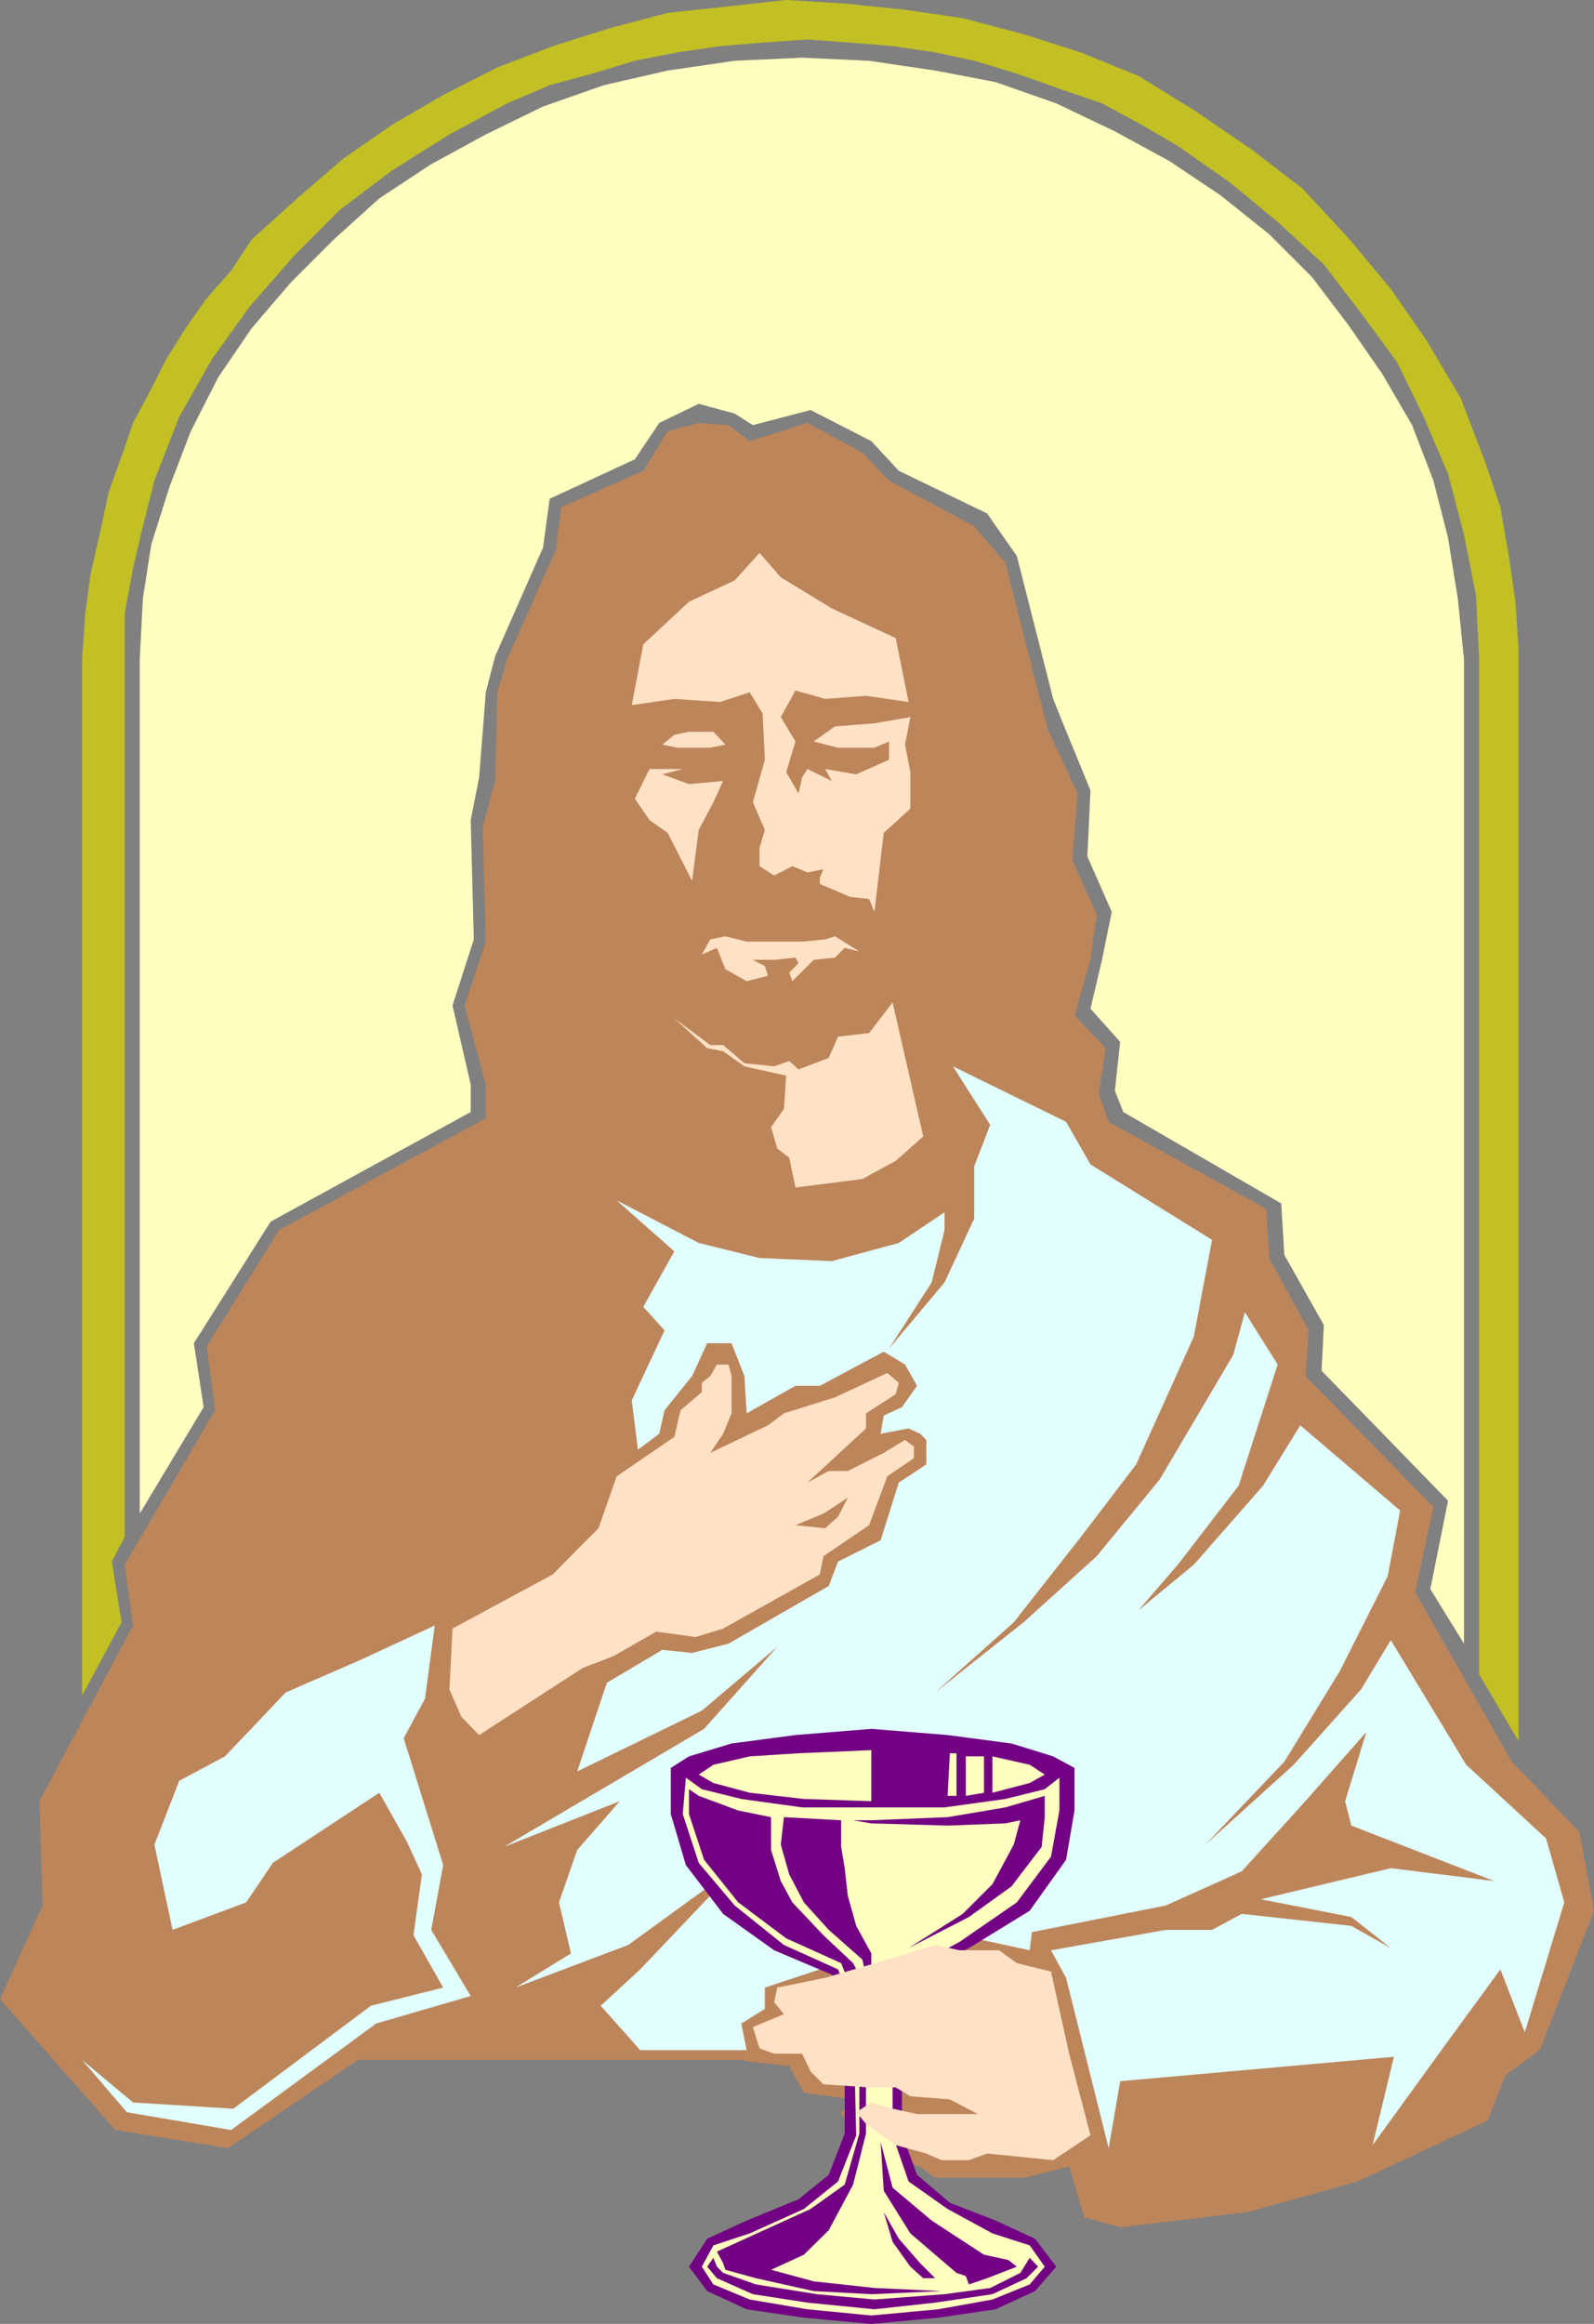 <svg xmlns="http://www.w3.org/2000/svg" width="359.301" height="523.699"><rect width="100%" height="100%" fill="#808080" stroke="none"/><path fill="#c2c024" d="m333.402 377.3 8.899 15.102V146.7l-.7-11.097-1.5-10.301-1.898-11-3.402-10.102-5.5-14.398-7.7-13-8.101-11.7-9.598-11.5-10.3-11.101L282 33.602 269.102 24.8l-12.5-7.7-13-5.3-12.899-4.102L217 4.102l-13-1.903L190.402.801 177.203 0 163.5 1.5l-13 1.402-12.898 3.399-13 4.101-12.5 4.797-12.2 6.203-11.5 6.7L77.301 35.8 67 44.699 56.703 54l-4.601 7-5.5 6.2L41.8 74l-4.3 6.902-3.398 6.7L30 95.3l-2.598 7.5-2.902 8.101-1.898 8.899-2.2 9.601-1.199 8.899-.703 10.3v233.5l8.902-16.5-2.199-13.699 2.899-5.5v-208.1L30 128l2.203-9.398 2.598-10.301 5.601-14.399 7.399-13L56.203 69.2l10.098-11.597L76.6 47.3l11.801-8.899L101.3 30.3l13-7 9.601-4.102 9.598-2.597 9.602-2.903 9.601-1.898 9.598-1.399 9.601-.8 10.098-.7 9.602.7 9.601.8L210.8 11.8l8.8 1.898 9.602 2.903L238.801 20l9.601 3.3 8.899 4.802 8.199 4.8 11.703 8.2L288 50l10.402 9.602 8.399 11 8.101 11 6 12.3 5.5 12.899L330 120.5l2.703 13.7.7 14.402V377.3"/><path fill="#ffffc0" d="m245.8 227.3 2.602-11 2.2-10.8-5.5-12.5.699-14.898L239.6 163l-2.199-5.5-8.199-32.2-6.703-9.6-19.898-9.598-6.2-6.7-13.699-7-13 3.399-4.101-2.602L157.5 91l-8.898 4.3-5.5 8.2-19.2 8.902-1.5 11-10.8 24.5L109.5 156l-1.5 19.2-1.898 9.6.699 26.9L102 226.601l4.102 17.8v6.2L61 275.3l-17.297 27.398 2.2 14.403-14.403 24v-192.5l.703-13.7 1.899-12.203 4.101-13L43 97.2 49.203 85l7.5-11 8.899-10.398L75.203 54 85.5 44.7 97.203 37l12.297-6.7 12.902-6.3 13.7-4.8 14.398-3.298 15.102-2.203L180.8 13l15.101.7 14.899 2.202 13.601 2.598 13.7 4.8 13.199 6.302 12.3 6.699L275.1 44l11 8.8 9.602 9.602 8.2 10.797 7.699 11.102 6.699 11.5 4.8 12.5 3.301 12.898 2.2 13.703 1.398 13.7v221.8l-7.598-12.3 4-19.903-28.5-29.297.5-10.3L289.5 282.8l-.7-11.602-35.597-20.597-1.902-4.801 1.199-11-6.7-7.5"/><path fill="#bd855a" d="m249.902 252.8-2.199-6.3 1.5-10.3-7-7.4 3.598-12.5 1.402-10.1-5.5-12.5 1.2-14.9-6.7-14.398-1.402-5.5-8.2-32.101-7-8.2-19.199-10.3-6-6.301L182 95.3l-13 4.102-4.797-3.601-6.703-.5-7 1.898-5.5 8.903-18.5 8.199-1.2 9.601-11 24.7-2.198 7.398-.5 20-2.801 10.3.699 25.9-4.797 14.402 4.797 17.8V252l-46.598 25.2-16.3 26.202 1.898 14.399-20.398 34.8 1.898 13.7-21.098 39.601.7 23.5L0 450.5 26 480l25.402 4.102 29.301-19.903h85.7l5.5.703 6 .7 3.3 6 11.098 1.5-2.7 2.898 2 4 8.399 6 7.402 2.2 3.399 2.6h19.902L241 488.2l3.402 11.5 8.098 2.202 28.8-3.402 24.7-6.898 29.3-13.7 4.102-10.3 7.7-5.602 12.199-31.398L356 412.8 340.8 397 319 358.8l4.102-19.198-28.801-29.5L295 299.8l-8.898-16.301-.7-11.098-35.5-19.601"/><path fill="#e1ffff" d="m158.203 385.5 17-14.398-16.5 18.5-45.101 26.597 26.101-10.297-9.601 11L126 428.7l2.703 11.5-12.5 7.703 25.399-9.601 25.5-18.5-22.801 24-8.899 8.199 8.899 10h24l-1.2-6 5.301-3.3v-4.798l12.399-4.101 26-9.801 8.8 2.8 12.5 2.7.5-4.098 30.2-6 17.101-7.703 13.7-15.097L308 390.3l-4.797 15.601 1.399 5.5 32.199 12.5L313.5 421l-29.297 7 20.399 4 8.898 7-8.898-5-24.7-2.7-6.699 3.602h-10.402l-25.899 4.598 3.399 6.2 9.601 38.402L252.5 469l61.703-5.5-4.8 19.902 15.8-21.8 13-17.801 5.5 14.199 8.899-29.3-4.102-14.4-18-16.6-17-28.098-6.7 11.097-15.198 17-19.899 18L289.5 397l12.5-20.398 10.8-21.403 2.802-14.797-22.5-19.203-8.399 13.602-15.601 17.8-12.5 10.301 8.898-10.3 13.703-17.801L288 307.5l-7.398-11.8-2.602 9.6-16.598 28.102-14.199 17.297-16.5 14.903-19.902 15.8 17.699-15.8 15.102-19.2 12.5-16.402 13-28.8 4.101-21.798-27.402-17-5.5-9.601-25.5-12.5 8.402 13.199-3.601 9.3v11.802l-6.7 14.398-12.5 14.902L210 289l2.902-11.8v-4l-10.3 6.902-15.102 4.097-16.297-.699-13.703-3.398L139 270.5l13 11.5-7 12.5 4.8 5.3-7.398 15.802 1.399 11.097 4.8-3.597 1.2-5.301 6.199-7.7 3.402-7.402h5.5l2.899 7.403.5 8.398 11-6.2h5.5l14.402-7.698L204 307.5l2.703 4.8-3.402 4.802-4.098 1.898-.703 4.102 6.3-1.2 2.602 1.2 1.399 1.398v5.5l-6.2 4.102-4.101 13-9.598 4.8-2.101 5.5-22.598 13L156 372.5l-6.7-.7-12.5 7.4-6.698 20 28.101-13.7"/><path fill="#720183" d="M218.402 439 206 445l-2.7 7.7v28.1l3.403 9.302 7.399 6.3 10.3 4 8.899 4.098 4.8 6.3-4.8 5.5-8.899 4.102-12.902 1.899-15.098 1.398-15.199-1.398-12.902-1.899-8.899-4.101-4.101-5.5 4.101-6.301 8.899-4.098 11.699-4.8 6.8-5.5 3.602-9.301v-28.102L187.5 445l-13-5.5-11.5-8.2-8.398-11-3.399-11.5v-10.398l4.098-2.601 9.601-2.899L179.301 391l17.101-1.398 17.2 1.398L228 392.902l9.402 2.899 4.801 2.601V408l-1.902 11.102-8.2 11.5L218.403 439"/><path fill="#ffffc0" d="m223.703 503.3-10.101-5.5-8.801-6.198-3.598-10.403v-28.5l3.598-8.898 11.5-6.2 12.902-8.902 7.7-10.297L238.8 408v-7.398l-3.301 2.597-8.898 2.203-13.7 1.899H180.8l-13.7-1.899-8.898-2.203-3.601-2.597-.7 8.199 3.598 11 8.102 9.601 11.101 8.899 12.2 5.5 3.398 8.898.699 28.5-4.098 10.403-7.699 6.199L169 503.3l-8.2 2.7-2.597 4.8 2.598 4 8.199 3.4 13 2.202 14.402 1.399 15.098-1.399 12.203-2.203 8.399-3.398 3.398-4-3.398-4.801-8.399-2.7"/><path fill="#720183" d="m192.3 492.3 2.903-11.5v-28.1l-.8-6.298-2.102-4-6.7-6.3-7-7.403-2.601-4.797-2.2-7V409.5l-7.398-1.5-8.902-3.3-2.2-1.5v5.6l3.403 10.302 7.7 9.597 10.8 8.102 12.399 5.601 4.101 10.297v28.102l-3.3 11.5-7.7 5.5-21.101 9.601L163 510l.5 1.5 6.902 1.902 13 2.899 13 .699 15.801-.7-15.101-.698-13.7-1.5-9.601-2.602 7.402-3.398 5.598-5.5 5.5-10.301"/><path fill="#720183" d="m160.8 508.8.802 2 1.398 1.4 7.402 2.6 13.7 2.2 13 1.2 15.8-1.2 10.301-1.398 6.797-3.403 2.102-3.398 1.898 2-2.598 2.601-7.699 3.598-12.902 1.902-13.7 1.5-15.101-1.5L169.703 517l-8.101-3.598-2.2-2.601 1.399-2m15.902-99.301-.703 6.2 1.902 6.702 3.301 6.297 5.598 6.203 7.601 6.7 2 9.597v-11L193 434l-1.898-6.8-.7-6.2-.8-4.8v-6l-12.899-.7m58.797-4.8v4.8l-.7 6.7-6.8 8.902-9.598 6.898-13.601 7L217 431.3l6.703-6.698 4.797-8.903 1.5-5.5-3.398.703-13 .5-17.2-.5-4.101-.703h4.101l17.2-.699 13-2.2 4.8-1.398 4.098-1.203"/><path fill="#720183" d="m198.5 482.7 2.703 10.3 8.797 7.402 11.8 7.7 5.5 1.199 1.903 1.5-6.703 2.601-4.098 1.399-.699-1.899-2.101-.703-4.801-4.097-5.598-4.801-6-9.602-.703-11m.703 15.801 3.399 6 4.8 5.5 3.399 3.402h-2.7l-2.898-2.601-4-5.602-2-6.699"/><path fill="#ffffc0" d="M196.402 405.902v-11.5l-16.402.7-11 .699-8.2 1.898-3.3 2.203 3.3 1.899L169 404l12.203 1.402 15.2.5m27.3-1.902 8.399-2.2 3.398-1.898-3.398-2.203-8.399-1.898V404m-1.903-8.2h-4.097v8.9l4.098-.7v-8.2m-6.199-.698v9.597h-2l.5-9.597h1.5"/><path fill="#e1ffff" d="m64.402 381.402-13.699 14.399-10.3 5.5-5.602 14.398 4.101 19.203L55.5 428.7l6-8.898L85.5 404l6.203 11 3.399 7.402-1.899 13.7 6.7 11.8L83.601 452l-31 23.2L30 473.8l-11.5-9.6L28.602 476l23.5 4L84.8 456l21.3-6.2-8.898-14.898 2.7-14.601L91 391.699l4.8-8.898 2.2-16.5L81.402 374l-17 7.402"/><path fill="#ffe1c5" d="m236.902 444.3-7.699-1.898-4-2.902h-8.902l-5.5-1.2L200 441.603l-14 4.097-10.797 2.203-.703 3.297 2.203 2.703-7 2.899 1.5 4.8 3.297 1.2h6.3l1.903 4 2.899 2.898 10.3.703h6l3.301 2 8.899.7 6.3 3.3h-13.699l-5.5-1.203-4.8-1.398L193 476l2.203 2.602 6.7 4.8 6.898 1.899 3.402 1.5h6.2l4.097-1.5 14.902 1.5 8.399-5.602L241 462.801l-4.098-18.5m-65.699-319.699-5.601 6.199-10.301 4.8L145 145.2l-2.598 13.703L152 157.5l10.3.7 6.7-2.2 2.902 4.8.5 10.4-2.699 9.6 2.7 6.2-1.2 4.102v4.097l3.297 2.102 4.102-2.102 3.398 1.403 3.602-.7-.801 1.899v1.398l6.8 2.903 4.301.5 1.2 2.898 2.101-17.8 6-5.5V174L204 167.8l1.203-6.198-8.101 1.398-8.899.7-4.8 3.402 5.5 1.398h8.199l3.3-1.398v4.097L193 174.5l-7-1.2 1.5 2.7-5.5-2.7-1.2 1.9-.8 3.6-2.797-4.8 2.098-6.898-3.301-5.5 3.3-6 6.7 1.898 9.203-.7 9.598 1.4-2.899-14.4-14.402-6.698-11.5-7-4.797-5.5"/><path fill="#ffe1c5" d="m163.5 167.8-2.7-2.898h-5.5l-3.3.7-2.7 2.199 3.403.699h7.399l3.398-.7m-.5 8.2-7.7.7-6-2.2 4.602-1.2h-7.5l-3.3 6.7 3.3 4.8 4.098 2.9 5.5 10.8 1.5-11.5 3.3-6.2 2.2-4.8m-4.797 39.102 3.399-1.5 1.898 4.8 4.8 2.7 4.802-1.2-.7-2.203-2.699-1.398h4.797l4.8-.5.7 1.199-2.098 2.2.7 1.902 4.8-4.801 4.801-.5 2.2-2.2 3.3.801-5.5-3.402-2.203.7-5.2.5h-12.5l-4.8-1.2-3.398.7-1.899 3.402m49.899 41-6.2 5.5-7.5 4.097-15.101 1.903-1.399-6.7-2.699-2.101-1.402-4.801 2.902-4.098.5-7.5-9.402-2.101-4.801-3.399-3.598-.703L152 229.5l8.102 6H163l4.8 4.102 6.7.699 3.402-1.2L180 241l6.8-2.598 2.102-4.8 7-.801 5.301-6.899 6.899 30.2M102 367l22.602-12.2 5.5-5.6 4.8-4.798L139 332.7l13-8.898 1.402-6 4.801-4.102v-2.097l1.899-1.5 1.5-2.602h2.601l.7 2.602v8.398L163 323.102l-2.898 4.3 13-6.203 3.601-2.699 6.7-2.098 4.8-1.5 11.797-5.5 2.602 2.2-.7 2.597-6.699 4.301v3.402L182 334.102l4.8-2.602h4.302l8.101-4.098L204 324.5l2 1.5v2.602l-6 4.097-4.098 11-10.3 7-.801 4.102L163 367l-6.2 1.902-8.898-1.203-9.601 5.5-7 2.703L108 391l-4-4.098-2.7-6.203L102 367"/><path fill="#bd855a" d="m191.102 337.5-2.2 4.3-2.902 2.602-6.7-.703 6.302-2.597 5.5-3.602"/></svg>
